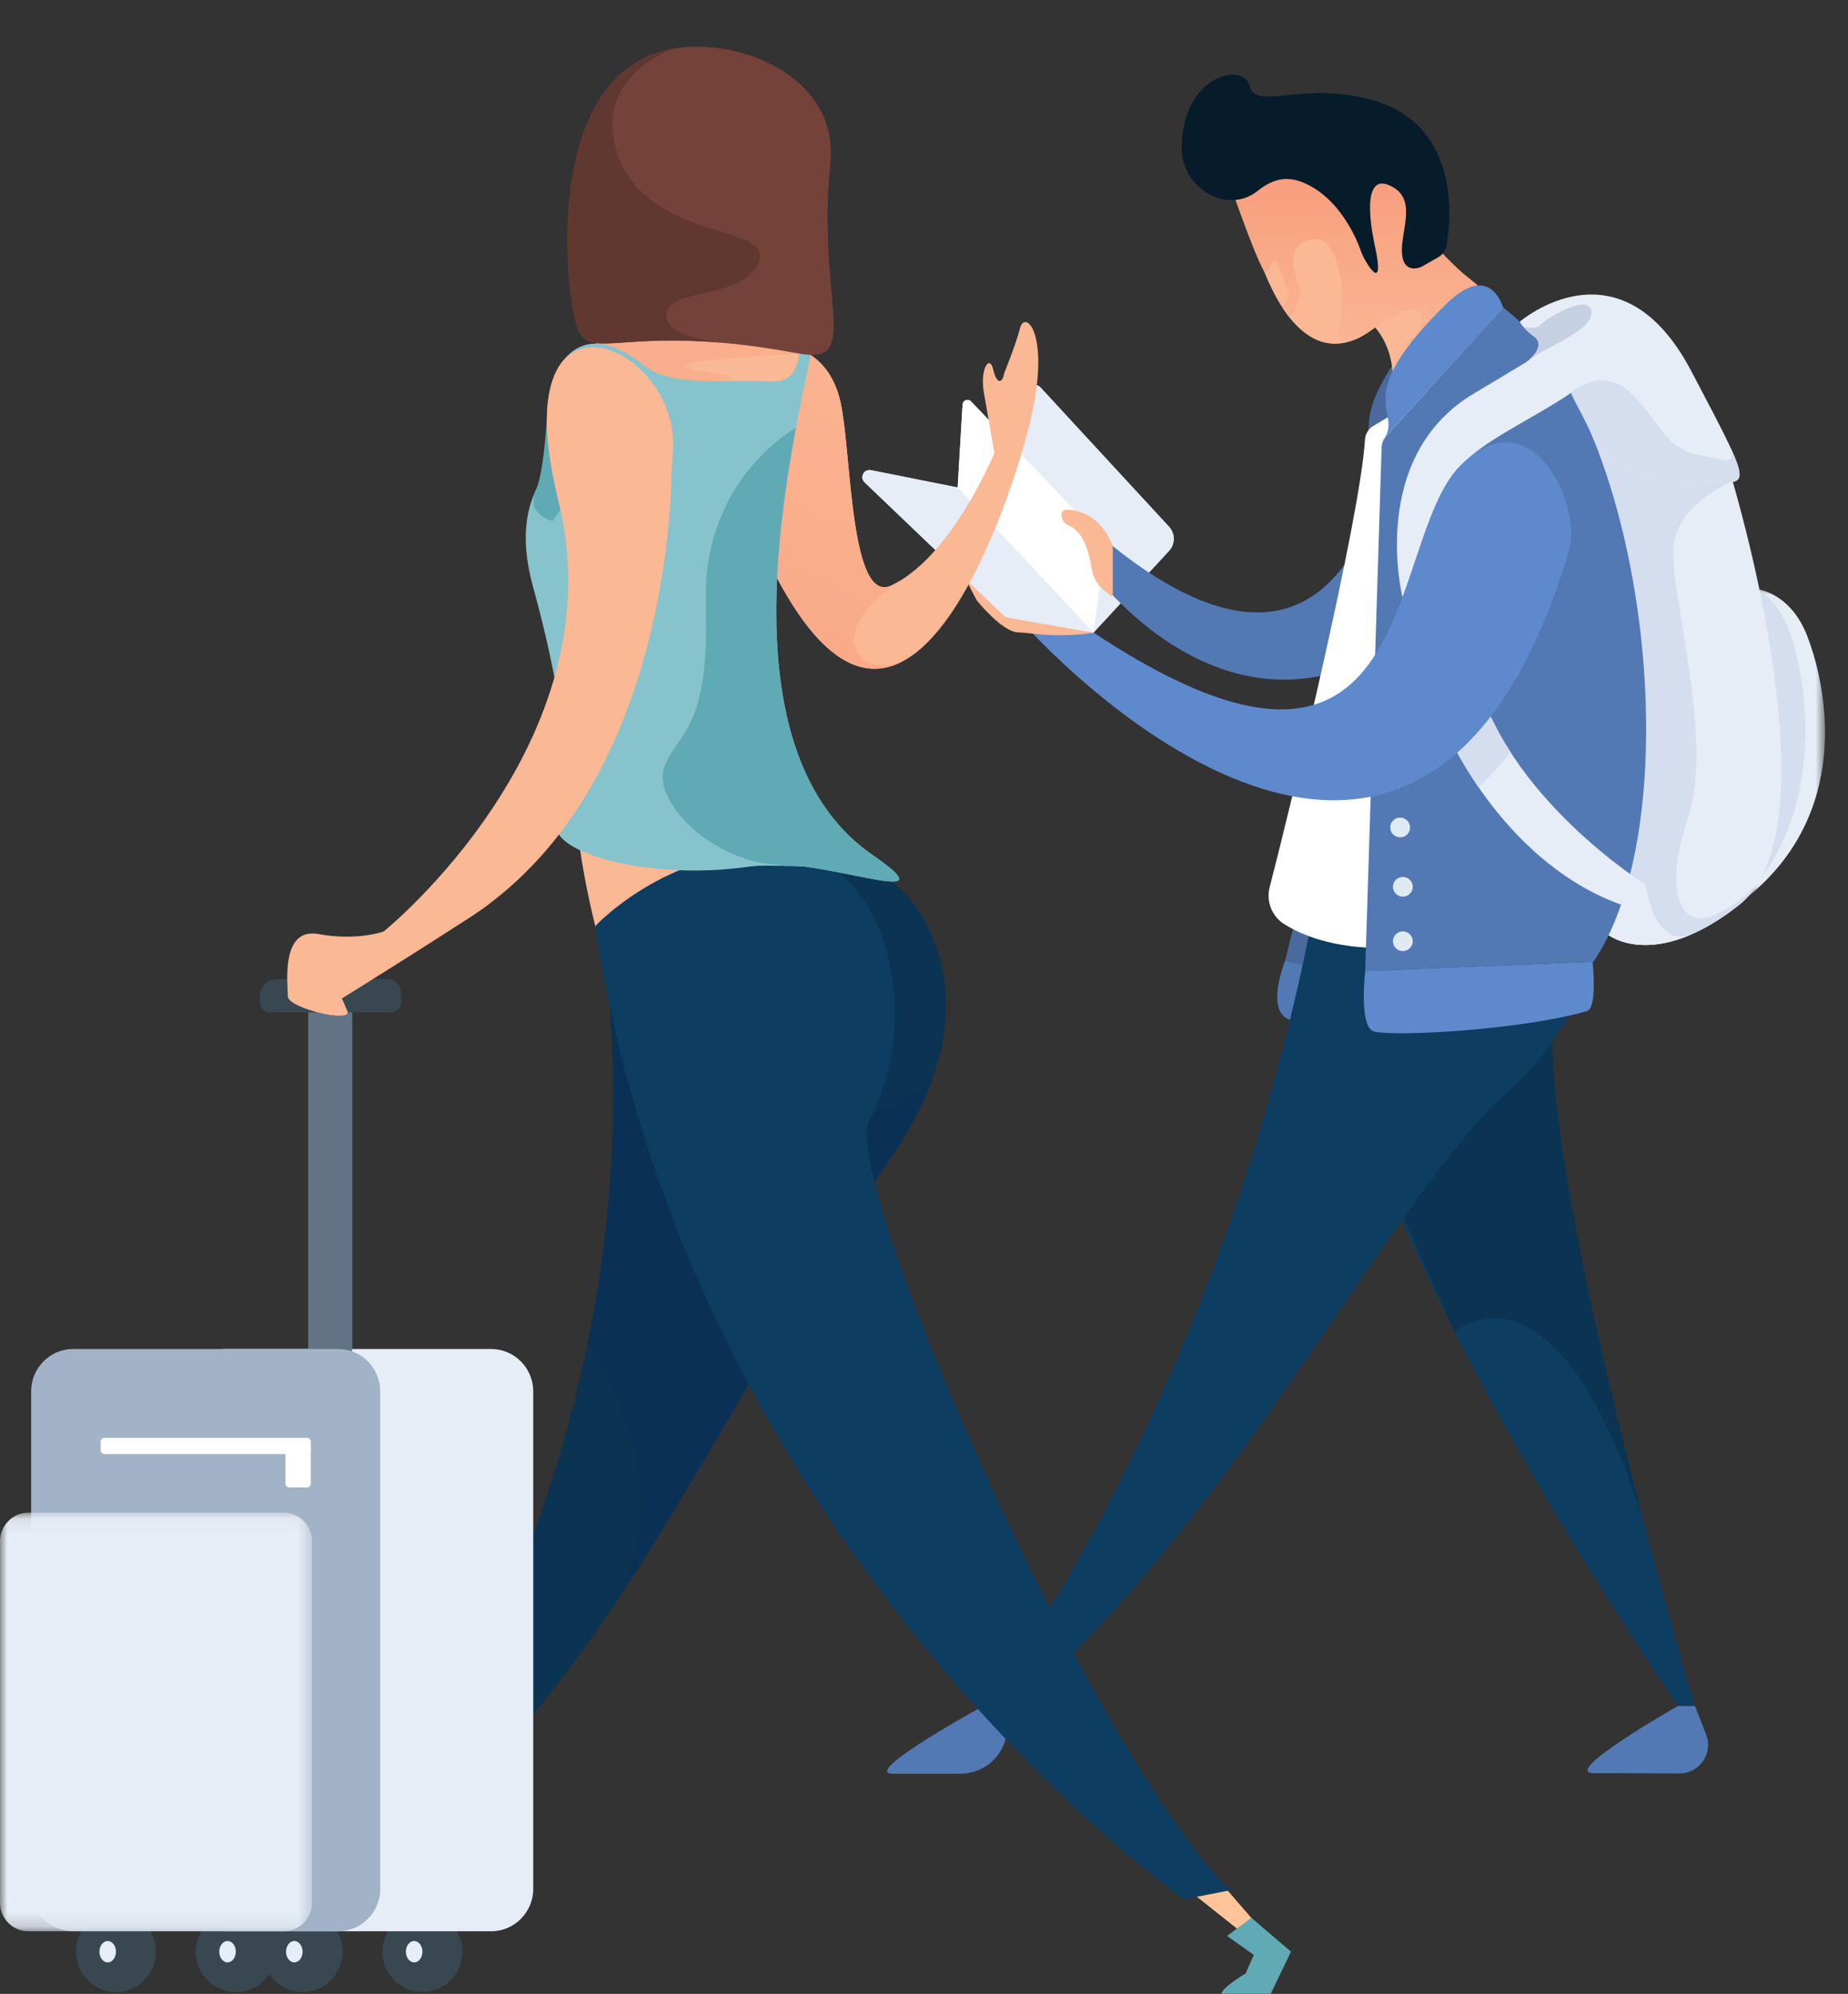 <svg xmlns="http://www.w3.org/2000/svg" xmlns:xlink="http://www.w3.org/1999/xlink" width="127" height="137" viewBox="0 0 127 137">
    <rect x="0" y="0" width="127" height="137" fill="#333333" stroke="none"/>
    <defs>
        <linearGradient id="wmu9pu4l0a" x1="50%" x2="50%" y1="0%" y2="100%">
            <stop offset="0%" stop-color="#F89B7B"/>
            <stop offset="100%" stop-color="#FAB895"/>
        </linearGradient>
        <linearGradient id="1tqboxd52d" x1="34.708%" x2="75.744%" y1="139.46%" y2="-43.441%">
            <stop offset="0%" stop-color="#F9A584"/>
            <stop offset="100%" stop-color="#FAB895"/>
        </linearGradient>
        <linearGradient id="yus1ht7phe" x1="50%" x2="80.975%" y1="40.102%" y2="89.248%">
            <stop offset="0%" stop-color="#FAAD8C"/>
            <stop offset="100%" stop-color="#FAAE8C"/>
        </linearGradient>
        <path id="a40obvge7b" d="M0.27 0.015L6.143 0.015 6.143 21.254 0.27 21.254z"/>
        <path id="vizanjyhvf" d="M0 0.073L21.444 0.073 21.444 28.831 0 28.831z"/>
    </defs>
    <g fill="none" fill-rule="evenodd">
        <g>
            <g>
                <g>
                    <g>
                        <path fill="#DFECF4" fill-rule="nonzero" d="M12.49 26.605l8.85 9.588c.434.469.434 1.19 0 1.658l-5.324 5.76-7.683-9.118 3.443-7.771c.125-.284.503-.346.713-.117" transform="translate(-216 -819) translate(0 634) translate(216 185) translate(59)"/>
                        <path fill="#E6EDF6" fill-rule="nonzero" d="M12.49 26.605l8.85 9.588c.434.469.434 1.19 0 1.658l-5.324 5.76-7.683-9.118 3.443-7.771c.125-.284.503-.346.713-.117" transform="translate(-216 -819) translate(0 634) translate(216 185) translate(59)"/>
                        <path fill="#5379B4" fill-rule="nonzero" d="M16.297 36.55l-1.239 1.405s11.379 17.605 26.24 2.85c14.863-14.755-2.083-12.536-4.475-12.51 0 0-1.696 24.42-20.526 8.256z" transform="translate(-216 -819) translate(0 634) translate(216 185) translate(59)"/>
                        <path fill="#4A6A9E" fill-rule="nonzero" d="M36.967 24.716s-1.744 2.292-1.877 4.2c-.132 1.906-.27 1.906-.27 1.906l2.423-1.543" transform="translate(-216 -819) translate(0 634) translate(216 185) translate(59)"/>
                        <path fill="#FAB895" fill-rule="nonzero" d="M27.316 16.992s.183.705.56 1.656c1.03 2.61 3.51 7.068 7.63 3.851 3.134 3.683-.67 10.64-.67 10.64 7.676 5.49 10.294-11.223 10.294-11.223-.783-.74-1.481-1.363-2.069-1.869-.688-.593-1.2-1.006-1.525-1.26-1.257-1.117-2.82-2.737-2.787-3.837.207-7.117-3.477-6.021-9.103-7.32-2.543-.588-.991 1.268-3.79 2.913-.236.14-.503.277-.805.41 1.273 3.986 2.028 5.999 2.265 6.039z" transform="translate(-216 -819) translate(0 634) translate(216 185) translate(59)"/>
                        <path fill="url(#wmu9pu4l0a)" fill-rule="nonzero" d="M44.693 21.509c-.606-.563-1.157-1.053-1.632-1.462-.688-.593-1.2-1.006-1.526-1.26-1.256-1.117-2.82-2.737-2.786-3.837.022-.77-.003-1.438-.07-2.03l-.199-.191-12.451-2.016-.768 1.2c1.306 3.753 2.178 5.998 2.615 6.735.049.082.07.173.106.262 0 0 .365-.822.564-1.02.199-.197.828 1.907 1.026 2.105.199.196-.434 1.135-.438 1.142.07.101.32.455.433.609l.045.058c.08.086.861-1.134.693-1.964-.17-.832-1.29-3.012.893-3.385 2.183-.372 2.282 4.966 1.852 6.143-.376 1.027.634.892 1.184.68.05-.022.1-.041.15-.066.037-.018.058-.03.078-.041.468-.27 2.474-1.7 3.323-1.894.86-.198 1.403.504.275 2.15-1.128 1.646 5.818.644 5.818.644l.815-2.562z" transform="translate(-216 -819) translate(0 634) translate(216 185) translate(59)"/>
                        <path fill="#0D3D61" fill-rule="nonzero" d="M31.7 60.256s-4.146 14.164 24.6 56.967h1.17s-13.082-43.95-9.002-50.502L31.7 60.256z" transform="translate(-216 -819) translate(0 634) translate(216 185) translate(59)"/>
                        <path fill="#0B3352" fill-rule="nonzero" d="M48.468 66.72l-.625-.24-11.26 15.225 4.37 9.8.004.01c.017-.016 6.835-6.133 12.953 12.858-3.537-13.517-8.082-33.413-5.442-37.652" transform="translate(-216 -819) translate(0 634) translate(216 185) translate(59)"/>
                        <path fill="#5379B4" fill-rule="nonzero" d="M29.306 66.043s-1.558 3.835.656 4.098c2.214.263 3.24-4.438 3.24-4.438" transform="translate(-216 -819) translate(0 634) translate(216 185) translate(59)"/>
                        <path fill="#4A6A9E" fill-rule="nonzero" d="M29.962 63.424L29.306 66.044 32.385 66.716 32.774 61.276" transform="translate(-216 -819) translate(0 634) translate(216 185) translate(59)"/>
                        <path fill="#0D3D61" fill-rule="nonzero" d="M44.48 75.128c-2.015 1.796-4.217 4.637-6.62 7.991-7.179 10.01-16.138 25.016-27.204 34.221H8.572s23.884-30.405 25.352-78.709c0 0 6.432-9.684 12.062-13.398 0 0 10.019 22.226 5.2 38.922-1.198 4.142-3.306 7.94-6.705 10.973z" transform="translate(-216 -819) translate(0 634) translate(216 185) translate(59)"/>
                        <path fill="#0D3D61" fill-rule="nonzero" d="M51.186 64.155c-1.198 4.142-3.306 7.94-6.705 10.973-2.016 1.796-4.218 4.578-6.62 7.932.19-3.007-.504-6.589-3.463-9.992-2.413-2.772-3.436-4.91-3.812-6.465.228-1.052.448-2.117.66-3.19l19.065-.47.875 1.212z" transform="translate(-216 -819) translate(0 634) translate(216 185) translate(59)"/>
                        <path fill="#5E89CC" fill-rule="nonzero" d="M35.43 70.876c1.582.374 10.253-.132 14.628-1.403.747-.217.387-3.391.387-3.391l-15.625.634s-.45 3.908.61 4.16" transform="translate(-216 -819) translate(0 634) translate(216 185) translate(59)"/>
                        <path fill="#FFF" fill-rule="nonzero" d="M37.856 65.017s-4.952.75-8.594-1.516c-.863-.537-1.261-1.58-1.005-2.559 1.476-5.642 6.227-25.403 6.548-30.729.024-.4.245-.76.594-.962 1.817-1.047 7.343-4.435 8.243-7.399 1.079-3.555-1.522 44.02-1.522 44.02l-4.264-.855z" transform="translate(-216 -819) translate(0 634) translate(216 185) translate(59)"/>
                        <g transform="translate(-216 -819) translate(0 634) translate(216 185) translate(59) translate(60.277 40.355)">
                            <mask id="9quf81sbxc" fill="#fff">
                                <use xlink:href="#a40obvge7b"/>
                            </mask>
                            <path fill="#E6EDF6" fill-rule="nonzero" d="M4.948 3.413C3.49-.441.27.033.27.033l.582 21.22c6.965-5.671 5.552-13.987 4.096-17.84" mask="url(#9quf81sbxc)"/>
                        </g>
                        <path fill="#D5DEEE" fill-rule="nonzero" d="M63.944 43.286c-1.457-3.854-4.677-3.38-4.677-3.38l.395 22.91c6.965-5.672 5.739-15.677 4.282-19.53" transform="translate(-216 -819) translate(0 634) translate(216 185) translate(59)"/>
                        <path fill="#E6EDF6" fill-rule="nonzero" d="M59.947 32.652l-6.971-5.14c-.262-.057-3.213.257-3.213.257s.471 29.693.03 32.959c-.442 3.265 3.974 6.816 10.755 1.425 6.78-5.39-.6-29.501-.6-29.501" transform="translate(-216 -819) translate(0 634) translate(216 185) translate(59)"/>
                        <path fill="#D5DEEE" fill-rule="nonzero" d="M61.787 60.728s-1.24 1.425-3.12 2.214c-1.88.788-3.51-1.184-1.655-6.764 1.854-5.58-1.39-15.79-.994-18.748.398-2.96 3.977-4.309 3.977-4.309l-10.2-3.18c.098 6.9.367 28.06-.002 30.787-.441 3.265 3.974 6.816 10.755 1.425.483-.384.892-.866 1.24-1.425" transform="translate(-216 -819) translate(0 634) translate(216 185) translate(59)"/>
                        <path fill="#E6EDF6" fill-rule="nonzero" d="M54.107 60.797l-2.178.457-1.137 2.403c1.223 1.26 3.478 1.832 6.446.541-2.596 1.042-3.131-3.401-3.131-3.401" transform="translate(-216 -819) translate(0 634) translate(216 185) translate(59)"/>
                        <path fill="#5379B4" fill-rule="nonzero" d="M44.29 21.137c9.667 7.025 13.116 34.748 6.22 44.945l-15.69.634 1.13-35.982c.008-.279.117-.546.305-.753l8.036-8.844z" transform="translate(-216 -819) translate(0 634) translate(216 185) translate(59)"/>
                        <path fill="#E6EDF6" fill-rule="nonzero" d="M40.57 50.583s3.947 8.946 12.168 11.693c.449.15.948-.045 1.153-.468.122-.251.216-.583.216-1.011 0 0-9.67-6.034-11.723-14.579" transform="translate(-216 -819) translate(0 634) translate(216 185) translate(59)"/>
                        <path fill="#D5DEEE" fill-rule="nonzero" d="M42.384 46.218l-1.814 4.365s.673 1.525 2.042 3.509c.752-.686 1.485-1.487 2.192-2.418-1.069-1.658-1.947-3.489-2.42-5.456" transform="translate(-216 -819) translate(0 634) translate(216 185) translate(59)"/>
                        <path fill="#E6EDF6" fill-rule="nonzero" d="M37.383 41.028s-2.425-9.658 4.948-14.014c7.374-4.356 7.678-5.119 8.522-2.669.843 2.45-8.014 5.304-9.597 7.927-1.624 2.692.59 6.374.59 6.374" transform="translate(-216 -819) translate(0 634) translate(216 185) translate(59)"/>
                        <path fill="#5E89CC" fill-rule="nonzero" d="M41.361 31.986c-5.394 5.41-2.394 27.558-26.97 10.277l-2.764.887s26.755 29.929 37.22-5.395c.875-2.959-2.59-10.678-7.486-5.769" transform="translate(-216 -819) translate(0 634) translate(216 185) translate(59)"/>
                        <path fill="#FAB895" fill-rule="nonzero" d="M16.15 43.465c-.956.203-2.868.227-3.84.11-.457-.055-.954-.105-1.372-.127-1.103-.057-2.803-2.187-2.803-2.187s-1.303-2.341-.994-2.385" transform="translate(-216 -819) translate(0 634) translate(216 185) translate(59)"/>
                        <path fill="#5E89CC" fill-rule="nonzero" d="M44.29 21.137s-.837-3.244-3.893-.255c-6.648 6.504-3.072 7.28-4.229 9.195l8.123-8.94z" transform="translate(-216 -819) translate(0 634) translate(216 185) translate(59)"/>
                        <path fill="#DFEBF3" fill-rule="nonzero" d="M36.549 56.956c-.056-.37.2-.715.572-.77.372-.056.719.198.775.568.056.37-.2.714-.572.77-.372.055-.72-.2-.775-.568M36.734 64.773c-.056-.37.2-.714.572-.77.373-.055.72.199.776.568.056.37-.2.715-.572.77-.372.056-.72-.199-.776-.568M36.734 61.033c-.056-.37.2-.714.572-.77.373-.055.72.199.776.568.056.37-.2.715-.572.77-.372.056-.72-.198-.776-.568" transform="translate(-216 -819) translate(0 634) translate(216 185) translate(59)"/>
                        <path fill="#DFECF4" fill-rule="nonzero" d="M7.048 33.54l9.102 9.925-5.897-1.034c-.097-.018-.186-.063-.257-.13l-9.58-9.16c-.357-.341-.044-.933.441-.836l6.19 1.236z" transform="translate(-216 -819) translate(0 634) translate(216 185) translate(59)"/>
                        <path fill="#E6EDF6" fill-rule="nonzero" d="M7.048 33.54l9.102 9.925-5.897-1.034c-.097-.018-.186-.063-.257-.13l-9.58-9.16c-.357-.341-.044-.933.441-.836l6.19 1.236z" transform="translate(-216 -819) translate(0 634) translate(216 185) translate(59)"/>
                        <path fill="#DFECF4" fill-rule="nonzero" d="M7.736 27.581l9.246 9.713-.832 6.171-9.337-9.971.337-5.701c.017-.295.382-.427.586-.212" transform="translate(-216 -819) translate(0 634) translate(216 185) translate(59)"/>
                        <path fill="#FFF" fill-rule="nonzero" d="M7.736 27.581l9.246 9.713-.832 6.171-9.337-9.971.337-5.701c.017-.295.382-.427.586-.212" transform="translate(-216 -819) translate(0 634) translate(216 185) translate(59)"/>
                        <path fill="#FAB895" fill-rule="nonzero" d="M17.475 37.527s-.748-2.382-3.082-2.508c-.372-.02-.459.187-.441.422.022.304.23.57.516.681.448.175 1.245.796 1.565 2.995.184 1.256 1.442 1.877 1.442 1.877v-3.467z" transform="translate(-216 -819) translate(0 634) translate(216 185) translate(59)"/>
                        <path fill="#5379B4" fill-rule="nonzero" d="M10.655 117.223l-.54 2.222c-.346 1.424-1.63 2.428-3.105 2.428H2.37c-2.314 0 6.201-4.65 6.201-4.65h2.084zM57.487 117.223l.766 1.974c.498 1.284-.461 2.665-1.848 2.656-1.821-.011-4.15-.022-5.89-.022-2.314 0 5.784-4.608 5.784-4.608h1.188z" transform="translate(-216 -819) translate(0 634) translate(216 185) translate(59)"/>
                        <path fill="#E6EDF6" fill-rule="nonzero" d="M57.21 25.463c-4.9-9.293-11.763-3.36-11.763-3.36s.147.395.981 1.027c.91.69-.49 1.717-.49 1.717l2-.123s1.206 2.483 2.339 4.886c1.132 2.402 2.96 3.392 6.934 3.392 3.973 0 4.9 1.754 0-7.539" transform="translate(-216 -819) translate(0 634) translate(216 185) translate(59)"/>
                        <path fill="#D5DEEE" fill-rule="nonzero" d="M57.707 31.25c-2.417-.494-2.715-2.5-4.71-4.315C51.003 25.12 48.96 27 48.96 27c.36.807.88 1.682 1.318 2.61 1.132 2.403 2.96 3.393 6.934 3.393 2.901 0 4.178.935 2.747-2.18.165 1.019.167.92-2.25.427" transform="translate(-216 -819) translate(0 634) translate(216 185) translate(59)"/>
                        <path fill="#C5D0E3" fill-rule="nonzero" d="M46.153 24.666c1.356-.93 4.322-2.01 4.211-3.241-.121-1.344-3.091.44-3.454.862-.364.421-1.222.169-1.222.169.147.172.379.4.74.674.676.512.078 1.21-.275 1.536" transform="translate(-216 -819) translate(0 634) translate(216 185) translate(59)"/>
                        <path fill="#071C2A" fill-rule="nonzero" d="M37.094 9.16c-3.458-3.344-7.089-3.155-6.587-4.811.502-1.657-3.559-2.964-6.09 1.207l-.074.123c-1.428 2.41.404 5.56 2.994 5.183 1.147-.167 2.267-.086 3.197 1.28 1.68 2.461.913 5.88.913 5.88-.137.844-.056 3.487 1.02.137 0 0 1.506-5.028 2.932-3.12 1.306 1.748-.843 3.044-1.556 4.455-.713 1.412.692 1.513.692 1.513l1.33.005c.342.003.67-.156.9-.437 1.275-1.538 5.025-6.875.33-11.415z" transform="translate(-216 -819) translate(0 634) translate(216 185) translate(59) rotate(-30 31.618 11.89)"/>
                    </g>
                    <g>
                        <path fill="#FFC499" fill-rule="nonzero" d="M29.306 122.367L26.102 125.751 25.265 125.135 28.427 120.306zM84.013 126.489L86.87 129.785 85.948 130.262 80.996 126.328z" transform="translate(-216 -819) translate(0 634) translate(216 185) translate(0 3)"/>
                        <path fill="#FAB895" fill-rule="nonzero" d="M55.362 20.765s-4.084-1.455-4.315-7.509l-4.463 1.164s-.213 5.262-6.344 6.343l-1.127 2.405 11.87 4.611 4.379-7.014z" transform="translate(-216 -819) translate(0 634) translate(216 185) translate(0 3)"/>
                        <path fill="#FAB895" fill-rule="nonzero" d="M53.214 20.602s3.666-.12 4.567 4.107c.745 3.495.632 13.887 3.486 12.512 4.642-2.235 7.689-10.573 7.689-10.573l1.468.729s-9.103 34.116-20.359 1.36" transform="translate(-216 -819) translate(0 634) translate(216 185) translate(0 3)"/>
                        <path fill="url(#1tqboxd52d)" fill-rule="nonzero" d="M58.74 41.38c-.598-2.066 3.055-4.445 3.055-4.445h-.001c-.174.103-.348.2-.527.286-2.854 1.375-2.74-9.017-3.486-12.512-.361-1.693-1.166-2.688-2.001-3.273-.06.017-.095.031-.095.031l-2.187 3.206-3.433 4.065c4.444 12.933 8.553 15.44 11.898 13.738 0 0-2.625.968-3.223-1.097" transform="translate(-216 -819) translate(0 634) translate(216 185) translate(0 3)"/>
                        <path fill="url(#yus1ht7phe)" fill-rule="nonzero" d="M55.02 21.313l-7.263-4.032s-.885-.218-1.857-.455c-.755 1.538-2.338 3.351-5.66 3.936l-.15.322 3.938 2.384 4.43-.287s4.285.025-.317-.687c-4.602-.713 6.879-1.181 6.879-1.181" transform="translate(-216 -819) translate(0 634) translate(216 185) translate(0 3)"/>
                        <path fill="#0B3352" fill-rule="nonzero" d="M63.63 60.398c1.824 3.455 2.57 8.878-2.34 16.052-12.751 18.63-18.44 34.135-32.084 46.034h-2.873s21.061-27.908 14.575-64.29l14.6-2.48s5.488-.303 8.122 4.684" transform="translate(-216 -819) translate(0 634) translate(216 185) translate(0 3)"/>
                        <path fill="#FF826E" fill-rule="nonzero" d="M25.588 123.55l1.698 1.163-2.736 3.239-4.316-3.3s1.147-1.487 2.95-.11c1.803 1.377 2.404-.991 2.404-.991" transform="translate(-216 -819) translate(0 634) translate(216 185) translate(0 3)"/>
                        <path fill="#E04E3B" fill-rule="nonzero" d="M42.144 71.784v.027l.003-.022-.003-.005z" transform="translate(-216 -819) translate(0 634) translate(216 185) translate(0 3)"/>
                        <path fill="#0A3155" fill-rule="nonzero" d="M54.701 71.076c-3.64-4.223-10.276-6.84-13.055-7.798.466 4.142.586 8.155.442 12.012l-.005.144c-.043 1.118-.108 2.223-.195 3.313v.01c-.027.33-.055.658-.085.985l-.025.276c-.092.964-.198 1.916-.32 2.856-.014.119-.03.237-.045.355-.036.268-.072.534-.11.8l-.067.458c-.038.255-.076.51-.116.763-.022.144-.047.287-.07.432-.071.435-.144.869-.22 1.299l-.098.538-.127.674-.106.541-.132.657-.001.006s6.846 9.159 1.789 17.958c.362-.54.721-1.088 1.078-1.638l.111-.171c.34-.525.677-1.054 1.013-1.588l.053-.083c2.697-4.286 5.312-8.847 8.18-13.667l.399-.668.606-1.012.574-.95.515-.85c.36-.592.723-1.186 1.093-1.784l.276-.442c.299-.48.6-.964.907-1.45l.436-.687c.265-.417.532-.835.803-1.256l.467-.722c.285-.438.574-.878.866-1.32l.427-.645c.43-.645.866-1.293 1.312-1.946l.018-.026c.16-.233.313-.465.462-.695.038-.06.074-.12.113-.18.107-.17.214-.34.314-.507.039-.063.075-.126.112-.19.098-.164.194-.33.286-.492.032-.056.06-.11.09-.166.096-.171.189-.342.277-.511l.067-.132c.093-.181.183-.361.269-.54.015-.03.03-.063.044-.095.09-.19.178-.38.26-.568.01-.02.017-.04.026-.059.087-.2.17-.398.248-.594l.01-.028c.082-.206.159-.41.231-.613v-.002c-.02.024-4.721 5.42-9.397-.002" transform="translate(-216 -819) translate(0 634) translate(216 185) translate(0 3)"/>
                        <path fill="#DAE0E0" fill-rule="nonzero" d="M23.893 91.128h-2.381c-.164 0-.298-.135-.298-.3V66.198c0-.165.134-.3.298-.3h2.381c.164 0 .297.135.297.3v24.632c0 .164-.133.3-.297.3" transform="translate(-216 -819) translate(0 634) translate(216 185) translate(0 3)"/>
                        <path fill="#384750" fill-rule="nonzero" d="M18.957 131.1c0 1.533-1.231 2.774-2.751 2.774-1.52 0-2.751-1.241-2.751-2.773s1.232-2.773 2.75-2.773c1.52 0 2.752 1.241 2.752 2.773" transform="translate(-216 -819) translate(0 634) translate(216 185) translate(0 3)"/>
                        <path fill="#E6EDF6" fill-rule="nonzero" d="M16.206 131.1c0 .407-.255.736-.57.736-.313 0-.568-.33-.568-.735 0-.406.255-.735.569-.735.314 0 .569.33.569.735" transform="translate(-216 -819) translate(0 634) translate(216 185) translate(0 3)"/>
                        <path fill="#384750" fill-rule="nonzero" d="M31.782 131.1c0 1.533-1.232 2.774-2.75 2.774-1.52 0-2.752-1.241-2.752-2.773s1.231-2.773 2.751-2.773c1.52 0 2.751 1.241 2.751 2.773" transform="translate(-216 -819) translate(0 634) translate(216 185) translate(0 3)"/>
                        <path fill="#E6EDF6" fill-rule="nonzero" d="M29.031 131.1c0 .407-.255.736-.569.736-.314 0-.57-.33-.57-.735 0-.406.256-.735.57-.735.314 0 .57.33.57.735" transform="translate(-216 -819) translate(0 634) translate(216 185) translate(0 3)"/>
                        <path fill="#384750" fill-rule="nonzero" d="M10.722 131.1c0 1.533-1.232 2.774-2.751 2.774-1.52 0-2.751-1.241-2.751-2.773s1.231-2.773 2.75-2.773c1.52 0 2.752 1.241 2.752 2.773" transform="translate(-216 -819) translate(0 634) translate(216 185) translate(0 3)"/>
                        <path fill="#E6EDF6" fill-rule="nonzero" d="M7.97 131.1c0 .407-.254.736-.568.736-.315 0-.57-.33-.57-.735 0-.406.255-.735.57-.735.314 0 .569.33.569.735" transform="translate(-216 -819) translate(0 634) translate(216 185) translate(0 3)"/>
                        <path fill="#384750" fill-rule="nonzero" d="M23.547 131.1c0 1.533-1.232 2.774-2.751 2.774-1.52 0-2.751-1.241-2.751-2.773s1.231-2.773 2.75-2.773c1.52 0 2.752 1.241 2.752 2.773" transform="translate(-216 -819) translate(0 634) translate(216 185) translate(0 3)"/>
                        <path fill="#E6EDF6" fill-rule="nonzero" d="M20.796 131.1c0 .407-.255.736-.57.736-.314 0-.568-.33-.568-.735 0-.406.254-.735.569-.735.314 0 .569.33.569.735M33.76 129.697H15.537c-1.587 0-2.885-1.308-2.885-2.908V92.598c0-1.6 1.298-2.909 2.885-2.909H33.76c1.587 0 2.885 1.31 2.885 2.909v34.191c0 1.6-1.298 2.908-2.885 2.908" transform="translate(-216 -819) translate(0 634) translate(216 185) translate(0 3)"/>
                        <path fill="#617384" fill-rule="nonzero" d="M23.893 91.128h-2.381c-.164 0-.298-.135-.298-.3V66.198c0-.165.134-.3.298-.3h2.381c.164 0 .297.135.297.3v24.632c0 .164-.133.3-.297.3" transform="translate(-216 -819) translate(0 634) translate(216 185) translate(0 3)"/>
                        <path fill="#A3B3C7" fill-rule="nonzero" d="M23.248 129.697H5.025c-1.587 0-2.885-1.308-2.885-2.908V92.598c0-1.6 1.298-2.909 2.885-2.909h18.223c1.587 0 2.885 1.31 2.885 2.909v34.191c0 1.6-1.298 2.908-2.885 2.908" transform="translate(-216 -819) translate(0 634) translate(216 185) translate(0 3)"/>
                        <path fill="#384750" fill-rule="nonzero" d="M26.875 66.56H18.53c-.38 0-.69-.313-.69-.695v-.386c0-.664.54-1.208 1.198-1.208h7.573c.524 0 .953.433.953.962v.632c0 .382-.31.695-.69.695" transform="translate(-216 -819) translate(0 634) translate(216 185) translate(0 3)"/>
                        <path fill="#FFF" fill-rule="nonzero" d="M21.093 96.91H7.18c-.145 0-.263-.119-.263-.265v-.589c0-.146.118-.265.263-.265h13.913c.145 0 .264.119.264.265v.59c0 .145-.119.265-.264.265" transform="translate(-216 -819) translate(0 634) translate(216 185) translate(0 3)"/>
                        <path fill="#FFF" fill-rule="nonzero" d="M21.093 99.2h-1.215c-.145 0-.264-.12-.264-.266v-2.318c0-.146.12-.265.264-.265h1.215c.145 0 .264.12.264.265v2.318c0 .146-.119.266-.264.266" transform="translate(-216 -819) translate(0 634) translate(216 185) translate(0 3)"/>
                        <g transform="translate(-216 -819) translate(0 634) translate(216 185) translate(0 3) translate(0 100.866)">
                            <mask id="n1iggo3uhg" fill="#fff">
                                <use xlink:href="#vizanjyhvf"/>
                            </mask>
                            <path fill="#E6EDF6" fill-rule="nonzero" d="M1.943 28.831C.875 28.831 0 27.95 0 26.873V2.033C0 .954.875.072 1.943.072H19.5c1.07 0 1.944.882 1.944 1.96v24.84c0 1.077-.875 1.958-1.944 1.958H1.943z" mask="url(#n1iggo3uhg)"/>
                        </g>
                        <path fill="#FAB895" fill-rule="nonzero" d="M41.713 63.545s-1.607-5.006-2.103-10.263c-.497-5.258 10.522 2.153 10.522 2.153s-3.356 10.283-8.42 8.11" transform="translate(-216 -819) translate(0 634) translate(216 185) translate(0 3)"/>
                        <path fill="#0D3D61" fill-rule="nonzero" d="M40.908 60.631s4.792-5.196 12.401-5.196c7.61 0 10.295 11.343 6.435 18.533-2.068 3.852 14.887 42.906 24.76 52.918l-3.132.614S47.395 103.686 40.908 60.63" transform="translate(-216 -819) translate(0 634) translate(216 185) translate(0 3)"/>
                        <path fill="#87C3CC" fill-rule="nonzero" d="M59.978 55.756c-8.822-6.088-6.823-21.059-5.279-29.361.744-3.987 1.676-7.2.663-6.044-.825.94-.044 3.028-2.62 2.855-2.423-.163-6.501.439-8.428-1.052l-.058-.045c-.967-.76-3.886-2.986-5.84.07l-.577 1.42 5.728 1.987c-4.88 1.82-8.87 4.678-6.94 11.715 3.775 13.758 1.585 16.564 1.585 16.564.286 1.947 6.77 3.583 13.105 2.705.436-.06.874-.096 1.313-.09l1.912.024c.353.005.706.029 1.055.081 4.253.636 8.819 2.234 4.381-.829" transform="translate(-216 -819) translate(0 634) translate(216 185) translate(0 3)"/>
                        <path fill="#60AAB5" fill-rule="nonzero" d="M37.641 24.673s-.184 4.664-.808 5.986c-.782 1.656 1.133 2.143 1.133 2.143l3.496-4.985" transform="translate(-216 -819) translate(0 634) translate(216 185) translate(0 3)"/>
                        <path fill="#FAB895" fill-rule="nonzero" d="M46.144 29.743c-.11 4.764-1.557 26.474-18.726 32.706l-1.048-1.447S42.508 47.982 38.375 31.4c-4.006-16.07 8.459-10.9 7.872-3.32-.043.555-.09 1.108-.103 1.664" transform="translate(-216 -819) translate(0 634) translate(216 185) translate(0 3)"/>
                        <path fill="#744239" fill-rule="nonzero" d="M57.063 8.161c.55-5.64-5.697-8.425-10.32-7.884-8.33.975-8.231 12.98-7.364 17.98.802 4.622 2.083.525 15.465 3.025 4.453.832 1.27-3.4 2.22-13.12" transform="translate(-216 -819) translate(0 634) translate(216 185) translate(0 3)"/>
                        <path fill="#603830" fill-rule="nonzero" d="M42.578 7.961c-2.135-5.356 3.189-7.43 3.654-7.6-7.81 1.402-7.702 13-6.853 17.897.68 3.912 1.703 1.576 10.123 2.285-1.491-.197-3.873-.711-3.701-1.985.249-1.846 5.305-.95 6.347-3.55 1.041-2.598-7.339-1.449-9.57-7.047" transform="translate(-216 -819) translate(0 634) translate(216 185) translate(0 3)"/>
                        <path fill="#60AAB5" fill-rule="nonzero" d="M55.072 56.511c-.006-.002-.013.05-.017.05-.377-.073-.741-.062-1.094-.062h-.01c-.238 0-.473-.062-.707-.082-4.606-.39-8.489-4.519-7.567-6.789.97-2.383 3.1-2.517 2.83-11.133-.266-8.548 6.095-12.04 6.192-12.095-1.543 8.302-3.543 23.27 5.28 29.36 4.62 3.188-.522 1.321-4.907.751" transform="translate(-216 -819) translate(0 634) translate(216 185) translate(0 3)"/>
                        <path fill="#FAB895" fill-rule="nonzero" d="M26.37 61.002s-1.83.666-4.47.178c-2.64-.487-2.12 3.45-2.12 4.274 0 .824 4.463 1.874 4.091 1.012l-.372-.862s8.91-5.542 10.056-6.452c1.146-.91-.87-1.53-.87-1.53M70.098 19.557c.353-1.415 2.43.555.326 7.82l-2.086.766s-.421-2.488-.72-4.137c-.297-1.65.397-2.7.645-1.6.249 1.1.656.867.744.25 0 0 .83-2.055 1.091-3.099z" transform="translate(-216 -819) translate(0 634) translate(216 185) translate(0 3)"/>
                        <path fill="#60AAB5" fill-rule="nonzero" d="M85.99 128.77l-1.66 1.25 1.834 1.299-.558 1.275s-1.573.924-1.673 1.399h3.396l1.392-2.894-2.73-2.33z" transform="translate(-216 -819) translate(0 634) translate(216 185) translate(0 3)"/>
                    </g>
                </g>
            </g>
        </g>
    </g>
</svg>
